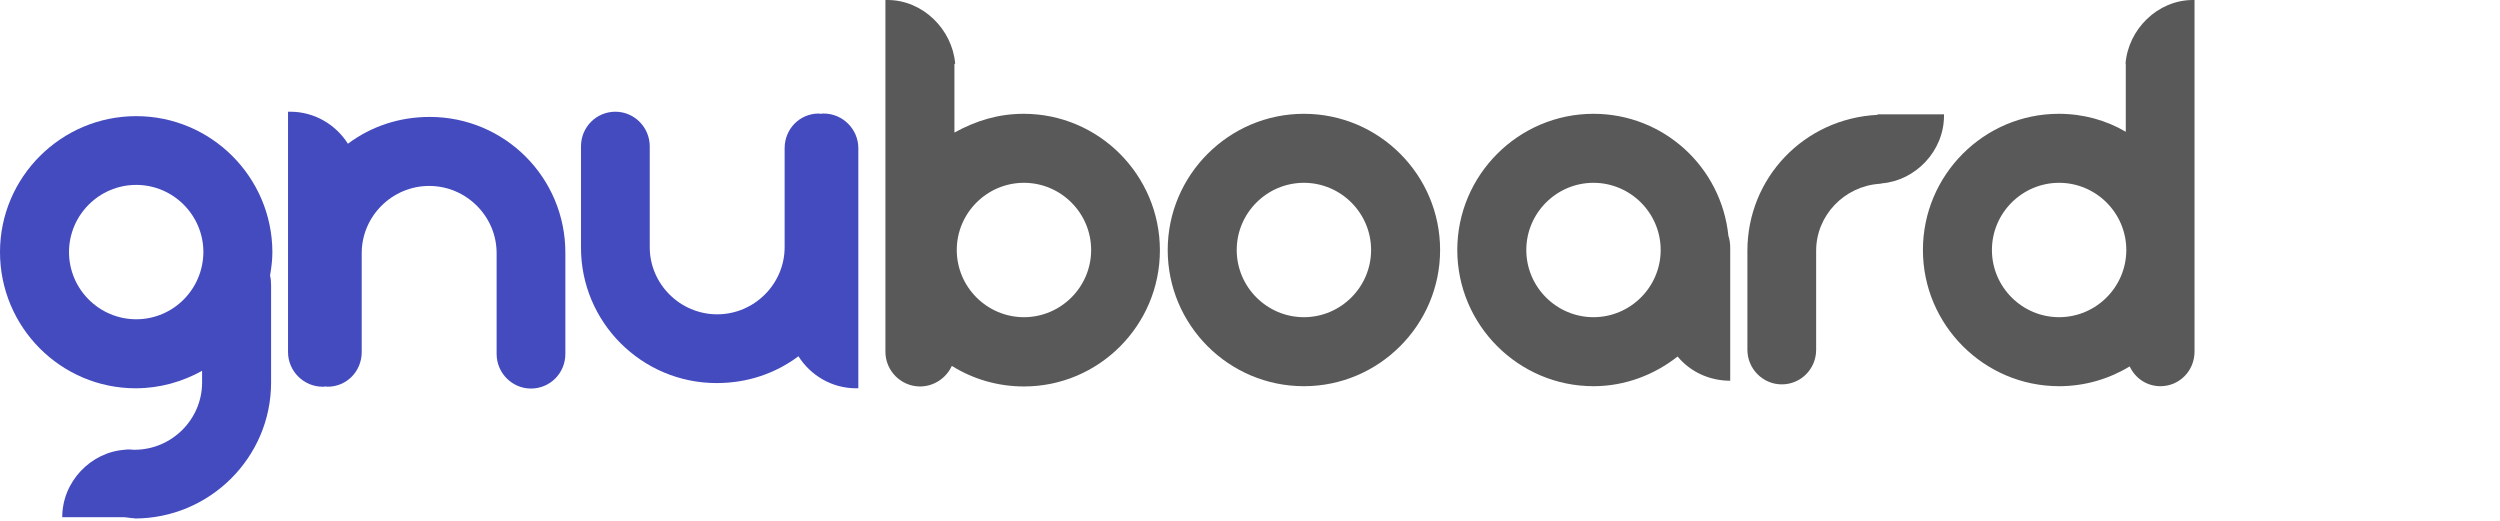 <svg xmlns="http://www.w3.org/2000/svg" width="96" height="20" viewBox="0 0 96 20">
    <g id="svg_ico_gnuboard">
        <g fill="#434bbf">
            <path d="M5.23,4.46C2.35,4.46,0,6.8,0,9.68c0,2.88,2.33,5.23,5.21,5.23c0.93,0,1.79-0.25,2.55-0.67     v0.45c0,1.42-1.17,2.58-2.59,2.58c-0.02,0-0.05,0-0.06,0c0.67,0.08,0.66,0.08-0.01,0c-0.05-0.01-0.1-0.01-0.15-0.01     c0,0-0.01,0-0.01,0c-0.05,0-0.09,0-0.14,0.01c-1.32,0.09-2.41,1.23-2.41,2.59c0,0.01,0,0,0,0h2.34c0.14,0,0.28,0.04,0.42,0.04     c0.01,0,0.02,0.01,0.02,0.01c2.88,0,5.24-2.34,5.24-5.22v-3.74c0-0.13-0.01-0.25-0.04-0.37c0.05-0.29,0.09-0.59,0.09-0.9     C10.45,6.8,8.11,4.46,5.23,4.46z M5.23,12.26c-1.42,0-2.58-1.16-2.58-2.58c0-1.42,1.16-2.58,2.58-2.58     c1.42,0,2.58,1.16,2.58,2.58C7.8,11.11,6.65,12.26,5.23,12.26z"/>
            <path d="M16.5,4.49c-1.18,0-2.26,0.37-3.14,1.03c-0.46-0.73-1.28-1.23-2.21-1.23     c-0.01,0-0.09,0-0.09,0v2.43v0.15v6.65c0,0.73,0.6,1.33,1.33,1.33c0.03,0,0.07,0,0.11-0.01c0.03,0,0.05,0.01,0.08,0.01     c0.73,0,1.31-0.59,1.31-1.33v-3.8c0-1.42,1.17-2.58,2.59-2.58c1.42,0,2.59,1.16,2.59,2.58v3.87c0,0.73,0.59,1.33,1.32,1.33     c0.73,0,1.32-0.59,1.32-1.33V9.72C21.72,6.83,19.39,4.49,16.5,4.49z"/>
            <path d="M27.52,14.71c1.18,0,2.26-0.37,3.14-1.03c0.46,0.73,1.28,1.23,2.21,1.23     c0.01,0,0.09,0,0.09,0v-2.43v-0.15V5.69c0-0.73-0.6-1.33-1.33-1.33c-0.03,0-0.07,0-0.11,0.01c-0.03,0-0.05-0.01-0.08-0.01     c-0.73,0-1.31,0.59-1.31,1.33v3.8c0,1.42-1.17,2.58-2.59,2.58c-1.42,0-2.59-1.16-2.59-2.58V5.62c0-0.73-0.59-1.33-1.32-1.33     c-0.73,0-1.32,0.59-1.32,1.33v3.87C22.3,12.37,24.64,14.71,27.52,14.71z"/>
        </g>
        <g fill="#595959">
            <path d="M39.31,4.37c-0.97,0-1.82,0.26-2.66,0.72V2.45h0.03C36.57,1.13,35.44,0,34.08,0C34.07,0,34,0,34,0     v2.44v0.04v0.15v5.85v5.03c0,0.73,0.6,1.33,1.33,1.33c0.54,0,1.01-0.33,1.22-0.79c0.8,0.5,1.75,0.79,2.77,0.79     c2.88,0,5.22-2.35,5.22-5.23C44.54,6.72,42.19,4.37,39.31,4.37z M39.32,12.18c-1.42,0-2.58-1.16-2.58-2.58     c0-1.42,1.16-2.58,2.58-2.58c1.42,0,2.58,1.16,2.58,2.58C41.9,11.02,40.74,12.18,39.32,12.18z"/>
            <path d="M50.07,4.37c-2.88,0-5.23,2.35-5.23,5.23c0,2.88,2.34,5.23,5.23,5.23c2.88,0,5.23-2.35,5.23-5.23     C55.3,6.72,52.96,4.37,50.07,4.37z M50.07,12.18c-1.42,0-2.58-1.16-2.58-2.58c0-1.42,1.16-2.58,2.58-2.58     c1.42,0,2.58,1.16,2.58,2.58C52.65,11.02,51.49,12.18,50.07,12.18z"/>
            <path d="M84.27,9.6c0-0.06,0-0.13,0-0.19V8.47V2.62V2.48V2.44V0c0,0-0.04,0-0.06,0     c-1.36,0-2.49,1.13-2.59,2.45h0.01v2.61c-0.75-0.44-1.63-0.69-2.57-0.69c-2.88,0-5.22,2.35-5.22,5.23c0,2.88,2.35,5.23,5.23,5.23     c0.99,0,1.92-0.28,2.71-0.76c0.21,0.45,0.65,0.76,1.18,0.76c0.73,0,1.31-0.59,1.31-1.33V9.79C84.27,9.73,84.27,9.66,84.27,9.6z      M79.07,12.18c-1.42,0-2.58-1.16-2.58-2.58c0-1.42,1.16-2.58,2.58-2.58c1.42,0,2.58,1.16,2.58,2.58     C81.65,11.02,80.49,12.18,79.07,12.18z"/>
            <path d="M61.19,4.37c-2.88,0-5.23,2.35-5.23,5.23c0,2.88,2.35,5.23,5.23,5.23c1.22,0,2.34-0.44,3.23-1.14     c0.48,0.58,1.21,0.93,2.02,0.93c0.01,0,0,0,0,0v-2.51V9.52c0-0.17-0.02-0.32-0.07-0.47C66.1,6.42,63.89,4.37,61.19,4.37z      M61.19,12.18c-1.42,0-2.58-1.16-2.58-2.58c0-1.42,1.16-2.58,2.58-2.58c1.42,0,2.58,1.16,2.58,2.58     C63.77,11.02,62.61,12.18,61.19,12.18z"/>
            <path d="M74.65,4.44c0-0.01,0-0.05,0-0.05H72.1v0.02c-2.83,0.14-5,2.43-5,5.22v3.8     c0,0.73,0.59,1.33,1.32,1.33c0.73,0,1.32-0.59,1.32-1.33v-3.8c0-1.36,1.08-2.47,2.41-2.57c0.06,0,0.07-0.01,0.12-0.02     C73.56,6.93,74.65,5.8,74.65,4.44z"/>
        </g>
    </g>
</svg>